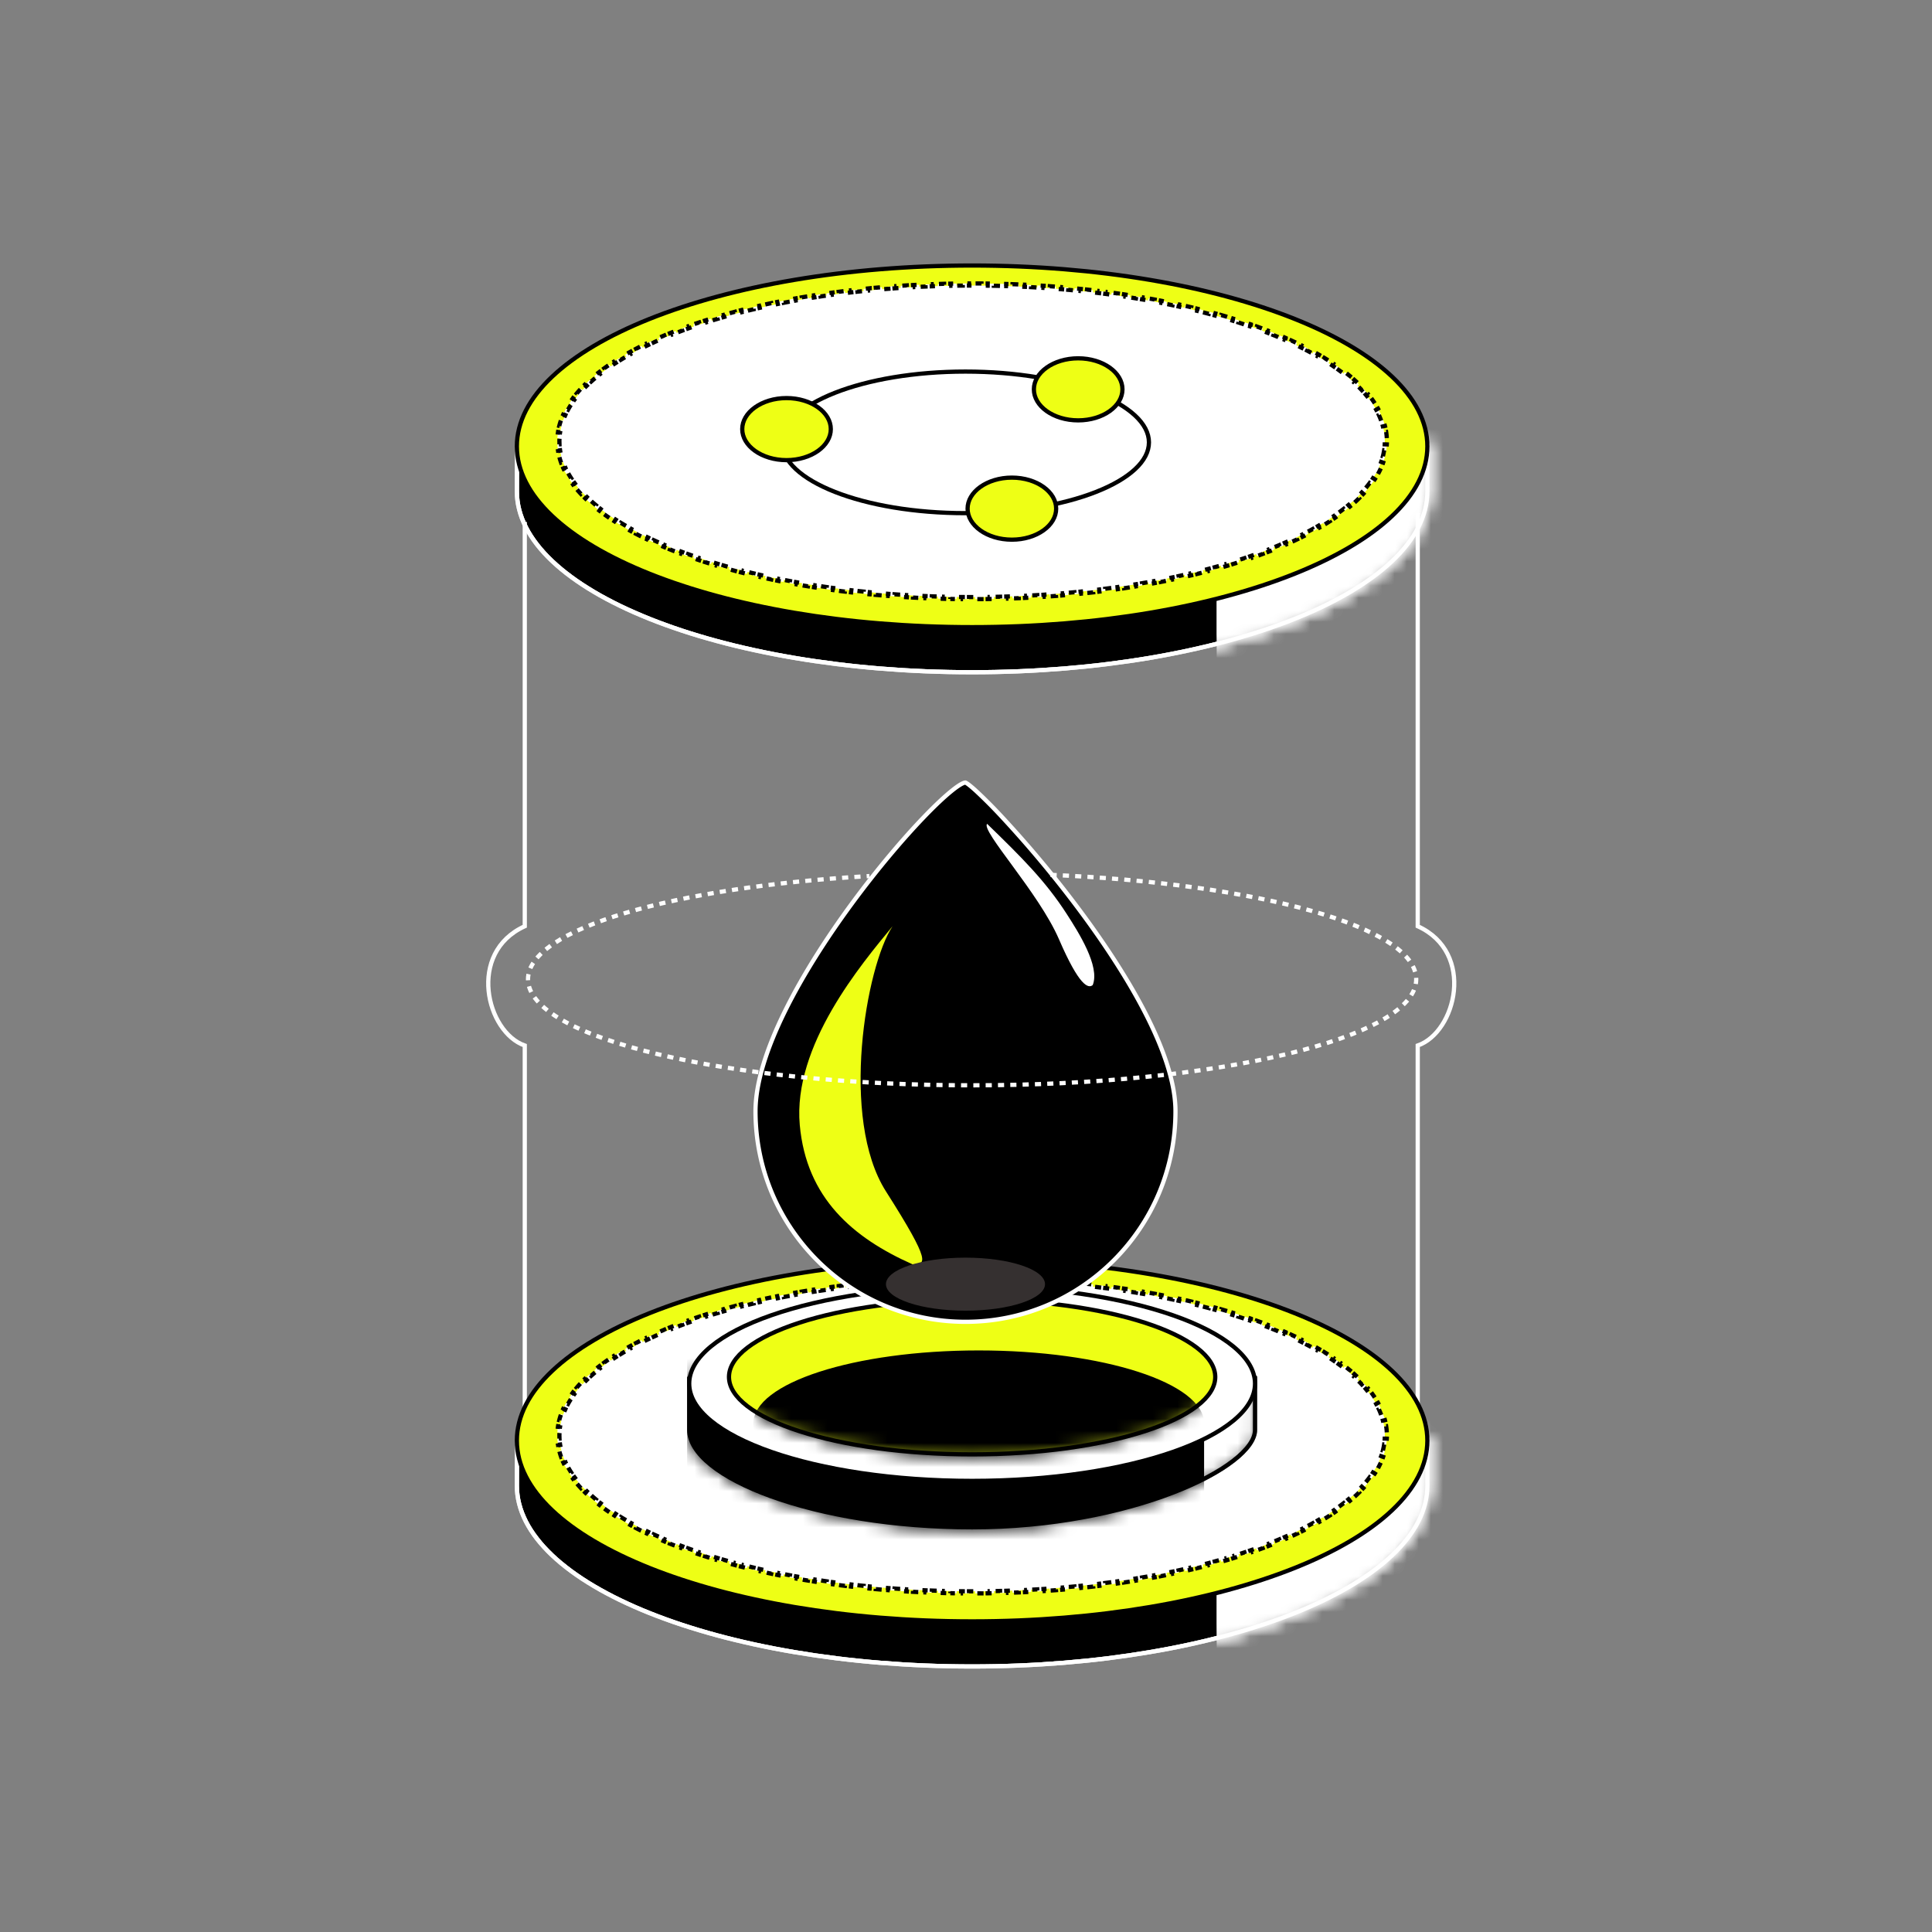 <svg xmlns="http://www.w3.org/2000/svg" width="160" height="160" fill="none" viewBox="0 0 160 160"><rect x="0" y="0" width="160" height="160" fill="#808080" stroke="none"/><defs><path id="a" fill="#0068ff" stroke="#000" d="M80.506 25.724c7.013 0 14.83 1.657 21.713 3.886 6.833 2.212 12.727 4.982 15.989 7.238v3.85c-.001 2.028-1.028 3.978-2.922 5.77-1.896 1.792-4.648 3.413-8.063 4.78-6.829 2.73-16.274 4.424-26.717 4.424S60.617 53.98 53.79 51.247c-3.415-1.365-6.167-2.987-8.062-4.779s-2.922-3.742-2.922-5.77c0-.872 0-2.218.037-3.32.019-.551.046-1.037.086-1.369q.024-.192.05-.295l.078-.089c2.539-2.918 7.75-5.398 14.426-7.146 6.666-1.746 14.76-2.755 23.024-2.755Z"/><path id="c" fill="#fff" d="M100.765 20.154h32.885v41.504h-32.885z"/><path id="d" stroke="#fff" d="M80.506 25.724c7.013 0 14.83 1.657 21.713 3.886 6.833 2.212 12.727 4.982 15.989 7.238v3.85c-.001 2.028-1.028 3.978-2.922 5.77-1.896 1.792-4.648 3.413-8.063 4.78-6.829 2.73-16.274 4.424-26.717 4.424S60.617 53.98 53.79 51.247c-3.415-1.365-6.167-2.987-8.062-4.779s-2.922-3.742-2.922-5.77c0-.872 0-2.218.037-3.32.019-.551.046-1.037.086-1.369q.024-.192.05-.295l.078-.089c2.539-2.918 7.75-5.398 14.426-7.146 6.666-1.746 14.76-2.755 23.024-2.755Z"/><path id="f" fill="#0068ff" stroke="#000" d="M80.506 108.063c7.013 0 14.83 1.657 21.713 3.885 6.833 2.213 12.727 4.983 15.989 7.239v3.85c-.001 2.028-1.028 3.978-2.922 5.77-1.896 1.792-4.648 3.413-8.063 4.779-6.829 2.731-16.274 4.425-26.717 4.425s-19.889-1.694-26.717-4.425c-3.415-1.366-6.167-2.987-8.062-4.779s-2.922-3.742-2.922-5.77c0-.873 0-2.219.037-3.32.019-.552.046-1.037.086-1.369q.024-.193.05-.295l.078-.089c2.539-2.918 7.75-5.398 14.426-7.146 6.666-1.746 14.76-2.755 23.024-2.755Z"/><path id="h" fill="#fff" d="M100.765 102.493h32.885v41.504h-32.885z"/><path id="i" stroke="#fff" d="M80.506 108.063c7.013 0 14.83 1.657 21.713 3.885 6.833 2.213 12.727 4.983 15.989 7.239v3.85c-.001 2.028-1.028 3.978-2.922 5.77-1.896 1.792-4.648 3.413-8.063 4.779-6.829 2.731-16.274 4.425-26.717 4.425s-19.889-1.694-26.717-4.425c-3.415-1.366-6.167-2.987-8.062-4.779s-2.922-3.742-2.922-5.77c0-.873 0-2.219.037-3.32.019-.552.046-1.037.086-1.369q.024-.193.05-.295l.078-.089c2.539-2.918 7.75-5.398 14.426-7.146 6.666-1.746 14.76-2.755 23.024-2.755Z"/><path id="k" fill="#fff" stroke="#000" d="M94.652 112.289c2.111.046 4.02.178 5.619.463 1.56.279 2.808.703 3.664 1.325v4.347c0 .365-.147.768-.449 1.2-.301.431-.75.882-1.339 1.338-1.176.913-2.887 1.832-5.013 2.652-4.25 1.638-10.13 2.87-16.628 2.87-6.502 0-12.382-1.025-16.631-2.56-2.125-.767-3.834-1.659-5.008-2.608-1.177-.952-1.79-1.938-1.79-2.892v-4.3c.87-.614 2.132-1.035 3.702-1.316 1.61-.288 3.526-.426 5.639-.481 4.233-.11 9.212.112 14.088.112 4.926 0 9.915-.244 14.146-.15Z"/></defs><path fill="#000" stroke="#fff" stroke-width=".35" d="M80.506 25.724c7.013 0 14.83 1.657 21.713 3.886 6.833 2.212 12.727 4.982 15.989 7.238v3.85c-.001 2.028-1.028 3.978-2.922 5.77-1.896 1.792-4.648 3.413-8.063 4.78-6.829 2.73-16.274 4.424-26.717 4.424S60.617 53.98 53.79 51.247c-3.415-1.365-6.167-2.987-8.062-4.779s-2.922-3.742-2.922-5.77c0-.872 0-2.218.037-3.32.019-.551.046-1.037.086-1.369q.024-.192.05-.295l.078-.089c2.539-2.918 7.75-5.398 14.426-7.146 6.666-1.746 14.76-2.755 23.024-2.755Z"/><mask id="b" width="77" height="31" x="42" y="25" maskUnits="userSpaceOnUse" style="mask-type:alpha"><use stroke-width=".35" href="#a"/></mask><g mask="url(#b)"><use href="#c"/><use stroke-width=".35" href="#d"/></g><mask id="e" width="77" height="31" x="42" y="25" maskUnits="userSpaceOnUse" style="mask-type:alpha"><use stroke-width=".35" href="#a"/></mask><g mask="url(#e)"><use href="#c"/><use stroke-width=".35" href="#d"/></g><path fill="#eeff15" stroke="#000" stroke-width=".35" d="M80.506 21.989c10.443 0 19.888 1.693 26.717 4.425 3.415 1.365 6.167 2.988 8.063 4.78 1.894 1.792 2.922 3.741 2.922 5.77-.001 2.027-1.028 3.977-2.922 5.769-1.896 1.792-4.648 3.413-8.063 4.78-6.829 2.73-16.274 4.424-26.717 4.424s-19.889-1.694-26.717-4.425c-3.415-1.365-6.167-2.987-8.062-4.78-1.895-1.79-2.922-3.74-2.922-5.769s1.027-3.977 2.922-5.77c1.895-1.791 4.647-3.414 8.062-4.78 6.828-2.73 16.275-4.424 26.717-4.424Z"/><path fill="#fff" stroke="#000" stroke-dasharray=".51 .51" stroke-width=".35" d="M113.563 32.98q.156.21.292.422l-.144.095q.14.215.259.43l.15-.084q.127.23.233.462l-.158.072q.105.23.188.463l.162-.059q.087.245.149.492l-.167.042q.063.243.1.489l.17-.027q.039.255.052.512l-.172.009a5 5 0 0 1 0 .499l.172.008a5 5 0 0 1-.052.511l-.17-.025a5 5 0 0 1-.1.488l.167.042a6 6 0 0 1-.149.492l-.162-.058q-.083.233-.188.463l.158.071a7 7 0 0 1-.233.462l-.15-.084a7 7 0 0 1-.259.43l.144.094a8 8 0 0 1-.291.423l-.14-.104a8 8 0 0 1-.315.397l.133.11q-.162.195-.341.386l-.126-.117q-.168.182-.352.362l.121.123q-.182.18-.378.359l-.117-.13q-.185.165-.38.33l.111.133q-.196.164-.404.324l-.105-.137a16 16 0 0 1-.406.305l.102.14q-.207.15-.423.298l-.097-.143q-.207.142-.425.282l.094.145q-.214.139-.436.274l-.09-.147q-.216.13-.44.26l.087.15q-.22.128-.449.254l-.083-.152q-.221.123-.45.243l.08.153q-.226.12-.46.236l-.077-.155q-.226.113-.458.224l.075.156q-.233.112-.471.22l-.071-.157q-.229.105-.464.208l.07.16q-.237.103-.478.205l-.066-.16q-.233.097-.471.193l.064.16q-.237.098-.479.191l-.063-.162q-.237.093-.479.184l.059.162q-.238.09-.481.177l-.059-.163-.488.172.057.164q-.24.083-.484.164l-.054-.165-.49.16.053.165-.492.154-.051-.165-.489.148.05.167q-.248.075-.498.146l-.049-.168q-.245.07-.491.138l.046.168q-.248.068-.498.133l-.044-.166-.5.13.043.168-.497.124-.04-.169q-.25.062-.5.121l.038.17-.502.117-.039-.17-.498.112.037.17q-.252.056-.506.108l-.035-.17-.503.105.034.17q-.25.052-.503.101l-.033-.171q-.252.049-.507.096l.031.171-.507.093-.03-.171q-.25.045-.504.088l.03.173q-.255.043-.511.084l-.028-.171-.507.08.027.173-.507.079-.026-.173-.51.074.023.172-.51.071-.023-.171-.508.067.023.173-.514.063-.02-.172q-.255.031-.511.06l.02.174-.51.057-.019-.172q-.255.028-.512.054l.017.172-.514.053-.016-.174-.51.048.015.173-.513.044-.014-.172-.516.042.013.172-.51.039-.012-.173-.513.035.01.174-.515.032-.01-.174-.512.03.008.173q-.255.015-.512.028l-.009-.175-.515.023.007.174-.516.02-.005-.173-.512.017.005.174-.516.015-.004-.174-.515.012.003.174-.514.008-.002-.173-.514.005.001.174q-.257.002-.515.002v-.173h-.518v.173q-.259 0-.516-.002l.001-.174-.513-.005-.003.173q-.258-.002-.514-.008h.001l.003-.174-.517-.012-.003.174-.516-.015.006-.174-.512-.017-.007.174-.515-.02.007-.175-.515-.023-.008.175h-.001l-.513-.028.01-.173-.513-.03-.01.174q-.26-.014-.516-.032l.012-.174-.513-.035-.013.173-.51-.038.013-.173-.515-.042-.015.172-.514-.044.016-.173-.509-.048-.016.174h-.001l-.514-.053.017-.173-.511-.053-.02.172-.51-.057.021-.173-.512-.06-.021.171q-.258-.03-.513-.063h.001l.022-.173-.507-.067-.024.171-.51-.071.024-.172-.51-.074-.026.173h-.001l-.507-.08.027-.171-.507-.081-.028.17q-.256-.04-.51-.083l.03-.173-.505-.088-.03.17q-.256-.044-.507-.092l.032-.17-.507-.097-.033.171h-.001q-.253-.049-.503-.101l.035-.17-.503-.105-.036.17q-.255-.053-.506-.108l.037-.17-.498-.111-.039.169-.503-.118.04-.169-.5-.12-.042.168-.496-.124.043-.169-.5-.13-.045.168-.497-.134.047-.168q-.248-.068-.492-.138l-.049.168-.498-.145.05-.169-.488-.147-.052.165q-.249-.075-.492-.154l.053-.165-.489-.16-.056.165-.483-.163.058-.166-.489-.171-.06.163-.48-.177.06-.162q-.242-.09-.48-.184l-.063.162-.48-.19.066-.161-.47-.194-.068.16q-.241-.1-.478-.205l.07-.159a31 31 0 0 1-.463-.208l-.073.158a32 32 0 0 1-.47-.221l.076-.156a29 29 0 0 1-.458-.224l-.078.155a27 27 0 0 1-.46-.236l.08-.153a25 25 0 0 1-.45-.243l-.083.152a24 24 0 0 1-.45-.254l.088-.15a23 23 0 0 1-.44-.26l-.09.147a21 21 0 0 1-.437-.274l.095-.145a19 19 0 0 1-.424-.282l-.098.143a18 18 0 0 1-.423-.298l.103-.14q-.208-.15-.406-.305l-.106.137a15 15 0 0 1-.404-.324l.112-.134q-.196-.163-.38-.329l-.118.13a12 12 0 0 1-.378-.358l.122-.124q-.183-.18-.353-.362l-.127.117a10 10 0 0 1-.341-.384l.134-.112a9 9 0 0 1-.314-.397l-.142.104q-.154-.21-.29-.423l.145-.093a7 7 0 0 1-.259-.431l-.151.084a7 7 0 0 1-.233-.462l.158-.071a6 6 0 0 1-.187-.463l-.163.057a6 6 0 0 1-.15-.49l.168-.043a5 5 0 0 1-.1-.488l-.17.025a5 5 0 0 1-.053-.511l.174-.008-.007-.25q0-.123.007-.25l-.174-.008q.014-.257.053-.512l.17.027q.04-.246.1-.489l-.168-.042q.063-.247.15-.492l.163.059a6 6 0 0 1 .187-.463l-.158-.072q.105-.233.233-.462l.151.085q.12-.216.259-.43l-.146-.096.08-.122.212-.3.14.105q.15-.2.315-.398l-.133-.11q.163-.195.34-.387l.127.119q.169-.183.353-.363l-.122-.124q.183-.18.379-.357l.117.13q.185-.165.38-.33l-.113-.134q.197-.164.405-.323l.106.136q.198-.153.406-.304l-.103-.141q.207-.15.423-.298l.098.144q.208-.143.424-.282l-.094-.146q.213-.139.437-.274l.09.148q.215-.131.44-.26l-.089-.151q.221-.128.45-.254l.084.152q.22-.121.45-.242l-.081-.153q.225-.12.46-.236l.078.155q.225-.113.458-.224l-.076-.157q.232-.112.47-.22l.073.158q.229-.105.463-.208l-.07-.16q.237-.104.478-.206l.067.161q.233-.097.47-.193l-.065-.162q.238-.097.48-.19l.063.163q.239-.093.48-.183l-.06-.164q.238-.09.48-.177l.06.164.489-.172-.057-.165h-.001q.24-.083.483-.163l.056.165.49-.16-.054-.166q.244-.078.492-.154l.052.166q.242-.075.489-.148l-.05-.168.498-.145.048.168q.245-.07.492-.138l-.047-.168.497-.135.045.168.5-.13-.043-.17.496-.124.042.17.5-.12-.04-.17q.25-.06.503-.118l.04.17q.246-.057.497-.111l-.037-.171.506-.109.036.171.503-.104-.035-.17q.25-.052.504-.102l.033.172q.252-.049.507-.096l-.032-.172q.252-.048.507-.093l.03.172q.251-.046.505-.088l-.03-.173.51-.085.028.172.507-.081-.027-.172.508-.08.026.174.51-.074-.025-.173.511-.072.024.173.507-.067-.022-.173q.255-.033.513-.064l.02.172.512-.06-.02-.174.51-.058.019.174.511-.053-.017-.174.514-.053v.001l.017.174q.255-.026.509-.048l-.016-.174.514-.045.015.174.515-.041-.013-.175.51-.038.013.174.513-.035-.012-.175.516-.032.01.175.513-.03-.01-.175.514-.026.008.175.515-.024-.007-.174q.257-.012.515-.02l.007.174.512-.018-.006-.174.516-.015.003.175q.258-.008.517-.012l-.003-.175.513-.009.003.175.513-.005-.001-.175q.257-.003.516-.002v.174h.518v-.174q.258 0 .515.002v.175l.513.005.002-.175.514.008v.001l-.003.175q.258.005.515.012l.004-.175.516.015-.005.174.512.018.005-.175.516.02-.007.175.515.024.008-.175.513.026-.008.175.512.03.01-.175.516.032-.011.175.513.035.011-.174.511.038-.013.175.516.041.014-.174.513.045-.014.174q.255.023.509.048l.016-.174v-.001l.514.053-.017.174.512.053.019-.174.51.058-.02.174.511.06.02-.172q.258.03.514.063v.001l-.023.173.508.067.023-.173.51.072-.023.173q.255.035.51.074l.025-.173.508.079-.027.172q.255.039.507.081l.028-.172.51.085-.029.173.505.088.03-.172q.254.045.506.093l-.031.172q.254.047.507.096l.032-.172q.254.05.504.102l-.034.17.502.104.036-.17q.255.053.505.108l-.036.17.498.112.038-.17.503.117-.039.17.5.121.041-.17.496.124-.041.17.499.13.044-.168.498.135-.046.168q.246.068.491.138l.048-.168.498.145h.001l-.05.168.489.148.051-.166q.248.076.492.154l-.053.166.49.16.054-.165q.244.08.484.162v.001l-.057.165q.246.085.488.172l.059-.164q.243.087.481.177l-.059.164q.242.09.479.183l.063-.164.479.19-.064.163q.238.096.471.193l.066-.16q.242.1.478.204v.001l-.07.16.464.208.071-.159q.239.11.471.22l-.075.158q.231.11.458.224l.077-.155q.234.117.46.236l-.08.153q.229.12.45.242l.083-.152q.228.126.449.254l-.087.15q.224.13.44.261l.089-.148q.222.135.437.274l-.094.145q.218.14.425.283l.097-.144q.216.148.423.298l-.102.14q.208.152.406.305l.105-.136q.208.16.404.323l-.111.135q.196.164.38.33l.116-.131q.196.178.379.357l-.121.124q.183.18.352.363l.126-.119q.179.192.341.386l-.133.111q.166.198.315.398z"/><path fill="#fff" stroke="#000" stroke-width=".35" d="M79.958 30.772c4.227 0 8.047.674 10.803 1.756 1.379.542 2.483 1.183 3.24 1.885.755.702 1.15 1.453 1.15 2.222s-.394 1.52-1.15 2.222c-.757.703-1.861 1.343-3.24 1.884-2.756 1.083-6.576 1.757-10.803 1.757s-8.049-.674-10.805-1.757c-1.379-.541-2.482-1.181-3.238-1.884-.757-.702-1.153-1.453-1.153-2.222 0-.77.397-1.52 1.153-2.222s1.86-1.343 3.238-1.885c2.756-1.082 6.576-1.756 10.804-1.756Z"/><path stroke="#fff" stroke-width=".35" d="M117.41 42.5v34.206c4.814 2.196 3.168 8.783 0 9.88V117M43.459 43.222v33.485c-4.814 2.195-3.167 8.782 0 9.88v32.936"/><path fill="#000" stroke="#fff" stroke-width=".35" d="M80.506 108.063c7.013 0 14.83 1.657 21.713 3.885 6.833 2.213 12.727 4.983 15.989 7.239v3.85c-.001 2.028-1.028 3.978-2.922 5.77-1.896 1.792-4.648 3.413-8.063 4.779-6.829 2.731-16.274 4.425-26.717 4.425s-19.889-1.694-26.717-4.425c-3.415-1.366-6.167-2.987-8.062-4.779s-2.922-3.742-2.922-5.77c0-.873 0-2.219.037-3.32.019-.552.046-1.037.086-1.369q.024-.193.05-.295l.078-.089c2.539-2.918 7.75-5.398 14.426-7.146 6.666-1.746 14.76-2.755 23.024-2.755Z"/><mask id="g" width="77" height="32" x="42" y="107" maskUnits="userSpaceOnUse" style="mask-type:alpha"><use stroke-width=".35" href="#f"/></mask><g mask="url(#g)"><use href="#h"/><use stroke-width=".35" href="#i"/></g><mask id="j" width="77" height="32" x="42" y="107" maskUnits="userSpaceOnUse" style="mask-type:alpha"><use stroke-width=".35" href="#f"/></mask><g mask="url(#j)"><use href="#h"/><use stroke-width=".35" href="#i"/></g><path fill="#eeff15" stroke="#000" stroke-width=".35" d="M80.506 104.328c10.443 0 19.888 1.693 26.717 4.424 3.415 1.366 6.167 2.989 8.063 4.781 1.894 1.791 2.922 3.741 2.922 5.769-.001 2.028-1.028 3.978-2.922 5.77-1.896 1.792-4.648 3.413-8.063 4.779-6.829 2.731-16.274 4.425-26.717 4.425s-19.889-1.694-26.717-4.425c-3.415-1.366-6.167-2.987-8.062-4.779s-2.922-3.742-2.922-5.77 1.027-3.978 2.922-5.769c1.895-1.792 4.647-3.415 8.062-4.781 6.828-2.731 16.275-4.424 26.717-4.424Z"/><path fill="#fff" stroke="#000" stroke-dasharray=".51 .51" stroke-width=".35" d="M113.563 115.319q.156.21.292.422l-.144.095q.14.213.259.43l.15-.085q.127.23.233.462l-.158.073q.105.23.188.462l.162-.058q.087.244.149.491l-.167.043q.063.243.1.488l.17-.026q.039.255.052.512l-.172.008a5 5 0 0 1 0 .499l.172.008a5 5 0 0 1-.052.512l-.17-.025a5 5 0 0 1-.1.488l.167.042a6 6 0 0 1-.149.491l-.162-.057a6 6 0 0 1-.188.462l.158.072a7 7 0 0 1-.233.462l-.15-.084q-.12.217-.259.43l.144.094a8 8 0 0 1-.291.423l-.14-.105a8 8 0 0 1-.315.398l.133.11q-.162.195-.341.386l-.126-.117q-.168.182-.352.362l.121.123q-.182.18-.378.359l-.117-.13q-.185.165-.38.329l.111.134q-.196.163-.404.324l-.105-.137q-.198.153-.406.305l.102.139q-.207.151-.423.298l-.097-.142q-.207.142-.425.282l.094.144q-.214.138-.436.275l-.09-.148q-.216.132-.44.261l.087.149q-.22.128-.449.254l-.083-.151q-.221.122-.45.242l.08.154q-.226.119-.46.236l-.077-.155q-.226.112-.458.223l.075.156q-.233.112-.471.221l-.071-.157q-.229.105-.464.208l.07.159q-.237.103-.478.205l-.066-.16q-.233.097-.471.193l.064.162q-.237.096-.479.19l-.063-.162q-.237.092-.479.183l.059.163q-.238.089-.481.176l-.059-.163q-.242.087-.488.172l.057.165q-.24.082-.484.163l-.054-.165a31 31 0 0 1-.49.16l.053.165q-.244.079-.492.155l-.051-.165-.489.147.05.168-.498.146-.049-.168-.491.137.046.168q-.248.069-.498.134l-.044-.167q-.248.066-.5.13l.043.169-.497.124-.04-.169-.5.121.038.169q-.25.06-.502.117l-.039-.169-.498.112.037.17-.506.108-.035-.17-.503.104.034.17q-.25.052-.503.102l-.033-.172-.507.097.031.171-.507.092-.03-.17-.504.087.03.173q-.255.043-.511.084l-.028-.171q-.252.042-.507.081l.027.172q-.253.041-.507.079l-.026-.172-.51.074.023.172-.51.071-.023-.172-.508.067.023.173-.514.064-.02-.172q-.255.031-.511.06l.02.173-.51.058-.019-.173-.512.055.017.172q-.255.027-.514.052l-.016-.173-.51.047.015.173q-.255.024-.513.045l-.014-.173q-.257.022-.516.042l.013.173-.51.038-.012-.173q-.256.019-.513.036l.01.173-.515.033-.01-.174-.512.029.008.174-.512.027-.009-.175q-.257.013-.515.024l.007.174-.516.02-.005-.174q-.255.01-.512.018l.005.174-.516.014-.004-.173-.515.011.003.175-.514.008-.002-.174q-.255.005-.514.006l.001.174-.515.002v-.173h-.518v.173l-.516-.002.001-.174-.513-.006-.003.174-.514-.008h.001l.003-.175-.517-.011-.003.173-.516-.014.006-.174-.512-.018-.007.174-.515-.02.007-.174-.515-.024-.008.175h-.001l-.513-.027.01-.174-.513-.029-.01.174-.516-.033.012-.173q-.257-.017-.513-.036l-.013.173-.51-.038.013-.173-.515-.042-.015.173-.514-.045.016-.173-.509-.047-.016.173h-.001q-.258-.025-.514-.052l.017-.173-.511-.054-.02.173-.51-.058.021-.173-.512-.06-.021.172-.513-.064h.001l.022-.173q-.255-.032-.507-.067l-.024.172-.51-.071.024-.172-.51-.074-.026.172h-.001q-.255-.038-.507-.079l.027-.172q-.254-.039-.507-.081l-.028.171q-.256-.041-.51-.084l.03-.173-.505-.087-.03.17-.507-.092.032-.171-.507-.097-.033.172h-.001q-.253-.05-.503-.102l.035-.17-.503-.104-.036.17-.506-.108.037-.17-.498-.112-.039.169-.503-.117.04-.169-.5-.121-.042.169-.496-.124.043-.169-.5-.13-.045.167-.497-.134.047-.168-.492-.137-.049.168-.498-.146.05-.168-.488-.147-.052.165q-.249-.076-.492-.155l.053-.165a32 32 0 0 1-.489-.16l-.056.165-.483-.163.058-.165-.489-.172-.06.163-.48-.176.06-.163q-.242-.09-.48-.183l-.063.162-.48-.19.066-.162-.47-.193-.068.16-.478-.205.07-.159-.463-.208-.073.157a25 25 0 0 1-.47-.221l.076-.156a31 31 0 0 1-.458-.223l-.078.155a30 30 0 0 1-.46-.236l.08-.154q-.227-.12-.45-.242l-.083.151a21 21 0 0 1-.45-.254l.088-.149a20 20 0 0 1-.44-.261l-.09.148a23 23 0 0 1-.437-.275l.095-.144a20 20 0 0 1-.424-.282l-.098.142a14 14 0 0 1-.423-.298l.103-.139a17 17 0 0 1-.406-.305l-.106.137a16 16 0 0 1-.404-.324l.112-.134q-.196-.164-.38-.329l-.118.13q-.196-.179-.378-.359l.122-.123q-.183-.18-.353-.362l-.127.117a10 10 0 0 1-.341-.385l.134-.111a9 9 0 0 1-.314-.398l-.142.105q-.154-.21-.29-.423l.145-.094a7 7 0 0 1-.259-.43l-.151.084a7 7 0 0 1-.233-.462l.158-.072a6 6 0 0 1-.187-.462l-.163.057a6 6 0 0 1-.15-.491l.168-.042a5 5 0 0 1-.1-.488l-.17.025a5 5 0 0 1-.053-.512l.174-.008-.007-.249q0-.125.007-.25l-.174-.008q.014-.257.053-.512l.17.026q.04-.245.1-.488l-.168-.043q.063-.247.15-.491l.163.058q.083-.233.187-.462l-.158-.073q.105-.232.233-.462l.151.085a7 7 0 0 1 .259-.43l-.146-.095.08-.122.212-.3.14.105q.15-.2.315-.398l-.133-.111q.163-.195.34-.386l.127.118q.169-.182.353-.362l-.122-.124q.183-.18.379-.358l.117.131q.185-.166.38-.33l-.113-.135q.197-.162.405-.323l.106.137q.198-.153.406-.305l-.103-.14q.207-.151.423-.298l.098.143q.208-.142.424-.282l-.094-.145q.213-.139.437-.275l.09.149q.215-.132.44-.261l-.089-.15q.221-.13.45-.254l.084.152q.22-.122.45-.242l-.081-.154q.225-.119.46-.236l.078.155q.225-.112.458-.223l-.076-.157q.232-.112.47-.221l.073.159q.229-.105.463-.208l-.07-.161q.237-.103.478-.205l.067.161q.233-.097.47-.193l-.065-.163q.238-.096.48-.19l.063.163.48-.183-.06-.164q.238-.089.48-.176l.06.164.489-.172-.057-.165-.001-.001q.24-.082.483-.162l.056.165q.243-.082.49-.16l-.054-.166q.244-.079.492-.155l.052.166q.242-.074.489-.147l-.05-.168q.247-.074.498-.146l.048.168.492-.137-.047-.168q.247-.069.497-.135l.045.168.5-.13-.043-.17.496-.124.042.17.5-.121-.04-.17q.25-.06.503-.117l.04.17q.246-.057.497-.112l-.037-.171.506-.108.036.171.503-.105-.035-.169q.25-.052.504-.102l.033.172.507-.097-.032-.172.507-.092.03.171.505-.087-.03-.173.51-.085.028.172.507-.081-.027-.172q.253-.041.508-.079l.026.172.51-.074-.025-.173.511-.071.024.173q.253-.035.507-.067l-.022-.173v-.001l.513-.064.02.173q.255-.032.512-.06l-.02-.174.51-.058.019.174q.255-.028.511-.054l-.017-.174q.255-.027.514-.052v.001l.017.173.509-.047-.016-.174q.256-.024.514-.045l.015.174.515-.041-.013-.175.51-.038.013.174q.256-.019.513-.036l-.012-.174.516-.033.01.175.513-.029-.01-.175.514-.026.008.175q.257-.014.515-.024l-.007-.175.515-.02.007.175q.255-.01.512-.018l-.006-.175.516-.014.003.174.517-.011-.003-.175v-.001q.255-.005.513-.008l.003.175q.256-.004.513-.005l-.001-.176.516-.002v.175l.259-.001.259.001v-.175l.515.002v.176q.256.001.513.005l.002-.175q.257.002.514.008v.001l-.003.175.515.011.004-.174.516.014-.005.175.512.018.005-.175.516.02-.007.175q.258.01.515.024l.008-.175.513.026-.008.175.512.029.01-.175.516.033-.011.174.513.036.011-.174.511.038-.013.175q.26.019.516.041l.014-.174q.258.021.513.045l-.014.174.509.047.016-.173v-.001q.258.025.514.052l-.017.174q.257.026.512.054l.019-.174.51.058-.02.174q.256.028.511.06l.02-.173.514.064v.001l-.023.173q.256.032.508.067l.023-.173.51.071-.023.173.51.074.025-.172q.255.038.508.079l-.027.172q.255.039.507.081l.028-.172.51.085-.029.173.505.087.03-.171.506.092-.031.172.507.097.032-.172q.254.05.504.102l-.034.169.502.105.036-.171.505.108-.036.171.498.112.038-.17q.255.057.503.117l-.039.17.5.121.041-.17.496.124-.041.17.499.13.044-.168q.25.066.498.135l-.046.168.491.137.048-.168.498.146h.001l-.05.168.489.147.051-.166q.248.076.492.155l-.053.166q.247.078.49.16l.054-.165q.244.08.484.162v.001l-.057.165q.246.085.488.172l.059-.164q.243.087.481.176l-.059.164.479.183.063-.163q.242.094.479.19l-.064.163q.238.096.471.193l.066-.161q.242.102.478.205v.001l-.07.16q.235.103.464.208l.071-.159q.239.109.471.221l-.075.157q.231.11.458.223l.077-.155q.234.117.46.236l-.08.154q.229.12.45.242l.083-.152q.228.125.449.254l-.087.15q.224.129.44.261l.089-.149q.222.136.437.275l-.094.145q.218.14.425.282l.097-.143q.216.147.423.298l-.102.14q.208.152.406.305l.105-.137q.208.16.404.323l-.111.135q.196.164.38.33l.116-.131q.196.177.379.358l-.121.124q.183.18.352.362l.126-.118q.179.192.341.386l-.133.111q.166.198.315.398z"/><path fill="#000" stroke="#000" stroke-width=".35" d="M94.652 112.289c2.111.046 4.02.178 5.619.463 1.56.279 2.808.703 3.664 1.325v4.347c0 .365-.147.768-.449 1.2-.301.431-.75.882-1.339 1.338-1.176.913-2.887 1.832-5.013 2.652-4.25 1.638-10.13 2.87-16.628 2.87-6.502 0-12.382-1.025-16.631-2.56-2.125-.767-3.834-1.659-5.008-2.608-1.177-.952-1.79-1.938-1.79-2.892v-4.3c.87-.614 2.132-1.035 3.702-1.316 1.61-.288 3.526-.426 5.639-.481 4.233-.11 9.212.112 14.088.112 4.926 0 9.915-.244 14.146-.15Z"/><mask id="l" width="49" height="15" x="56" y="112" maskUnits="userSpaceOnUse" style="mask-type:alpha"><use stroke-width=".35" href="#k"/></mask><g mask="url(#l)"><use stroke-width=".35" href="#k"/><path fill="#000" d="M56.902 106.348h42.816v21.957H56.902z"/></g><path fill="#fff" stroke="#000" stroke-width=".35" d="M80.506 106.523c6.504 0 12.384.921 16.633 2.403 2.125.741 3.832 1.619 5.005 2.586 1.173.968 1.79 2.006 1.791 3.07 0 1.063-.618 2.102-1.791 3.07-1.173.967-2.88 1.846-5.005 2.587-4.249 1.482-10.13 2.402-16.633 2.402-6.504 0-12.385-.92-16.633-2.402-2.125-.741-3.832-1.62-5.005-2.587s-1.79-2.007-1.79-3.07c0-1.064.617-2.102 1.79-3.07 1.173-.967 2.88-1.845 5.005-2.586 4.248-1.482 10.13-2.403 16.633-2.403Z"/><path fill="#eeff15" stroke="#000" stroke-width=".35" d="M80.507 107.621c5.595 0 10.654.736 14.307 1.921 1.828.593 3.295 1.295 4.3 2.066 1.009.774 1.528 1.595 1.528 2.425 0 .831-.519 1.653-1.528 2.426-1.005.771-2.472 1.473-4.3 2.065-3.653 1.185-8.712 1.921-14.307 1.921s-10.654-.736-14.308-1.921c-1.828-.592-3.295-1.294-4.3-2.065-1.009-.773-1.528-1.595-1.528-2.426 0-.83.52-1.652 1.527-2.425 1.006-.771 2.473-1.473 4.301-2.066 3.654-1.185 8.713-1.921 14.308-1.921Z"/><mask id="m" width="41" height="14" x="60" y="107" maskUnits="userSpaceOnUse" style="mask-type:alpha"><path fill="#fff" stroke="#000" stroke-width=".35" d="M80.507 107.621c5.595 0 10.654.736 14.307 1.921 1.828.593 3.295 1.295 4.3 2.066 1.009.774 1.528 1.595 1.528 2.425 0 .831-.519 1.653-1.528 2.426-1.005.771-2.472 1.473-4.3 2.065-3.653 1.185-8.712 1.921-14.307 1.921s-10.654-.736-14.308-1.921c-1.828-.592-3.295-1.294-4.3-2.065-1.009-.773-1.528-1.595-1.528-2.426 0-.83.52-1.652 1.527-2.425 1.006-.771 2.473-1.473 4.301-2.066 3.654-1.185 8.713-1.921 14.308-1.921Z"/></mask><g mask="url(#m)"><path fill="#000" stroke="#000" stroke-width=".35" d="M81.055 112.012c5.14 0 9.787.675 13.143 1.76 1.68.543 3.025 1.187 3.948 1.893.924.707 1.398 1.456 1.398 2.211s-.473 1.504-1.398 2.212c-.923.705-2.27 1.348-3.948 1.891-3.355 1.086-8.003 1.76-13.143 1.76s-9.787-.674-13.143-1.76c-1.678-.543-3.025-1.186-3.947-1.891-.925-.708-1.399-1.457-1.399-2.212s.474-1.504 1.399-2.211c.922-.706 2.268-1.35 3.947-1.893 3.356-1.085 8.002-1.76 13.143-1.76Z"/></g><path fill="#000" stroke="#fff" stroke-width=".35" d="M79.953 64.807q.018.006.055.026.075.043.202.138.255.191.664.566a42 42 0 0 1 2.111 2.125 93 93 0 0 1 5.982 7.125c2.131 2.813 4.228 5.925 5.793 8.938 1.566 3.017 2.588 5.915 2.588 8.304 0 9.631-7.787 17.438-17.391 17.438s-17.39-7.807-17.39-17.438c0-2.392.961-5.291 2.452-8.308 1.488-3.013 3.494-6.124 5.564-8.936 2.07-2.81 4.2-5.318 5.933-7.12.866-.902 1.63-1.625 2.237-2.12q.456-.374.774-.563c.213-.127.35-.173.423-.176z"/><path fill="#eeff15" d="M66.234 93.174c-.599-6.587 5.124-13.357 7.685-16.467-2.195 3.293-4.391 15.918-.549 21.957 3.842 6.038 3.293 6.038 2.196 6.038-4.94-2.196-8.783-5.49-9.332-11.528"/><path fill="#fff" d="M88.371 75.737c-1.775-2.768-3.75-4.722-6.62-7.509-.556.542 4.281 5.698 5.949 9.558s2.42 4.105 2.794 3.793c.631-1.547-1.204-4.41-2.122-5.841z"/><path stroke="#fff" stroke-dasharray=".51 .51" stroke-width=".35" d="M87 72.451c17.215.733 30.285 4.325 30.285 8.647 0 4.85-16.467 8.783-36.778 8.783-20.312 0-36.779-3.933-36.779-8.783 0-4.152 12.061-7.63 28.272-8.547"/><ellipse cx="79.957" cy="106.349" fill="#353030" rx="6.587" ry="2.196"/><path fill="#eeff15" stroke="#000" stroke-width=".35" d="M83.8 39.554c1.029 0 1.953.299 2.615.772s1.052 1.111 1.052 1.797c0 .687-.389 1.326-1.052 1.8-.662.472-1.586.77-2.615.77-1.028 0-1.953-.298-2.615-.77-.663-.474-1.053-1.113-1.053-1.8 0-.686.39-1.324 1.053-1.797s1.587-.772 2.615-.772Zm5.49-9.88c1.028 0 1.952.298 2.615.771.662.473 1.051 1.111 1.052 1.798 0 .687-.39 1.325-1.052 1.799-.663.473-1.587.771-2.615.771-1.03 0-1.953-.298-2.616-.771-.662-.474-1.052-1.112-1.052-1.8 0-.686.39-1.324 1.052-1.797.663-.473 1.587-.771 2.616-.771Zm-24.153 3.293c1.028 0 1.953.299 2.615.772s1.052 1.111 1.052 1.798c0 .686-.39 1.325-1.052 1.798s-1.587.772-2.615.772-1.953-.298-2.615-.772c-.663-.473-1.053-1.112-1.053-1.798 0-.687.39-1.325 1.053-1.798s1.586-.772 2.615-.772Z"/></svg>